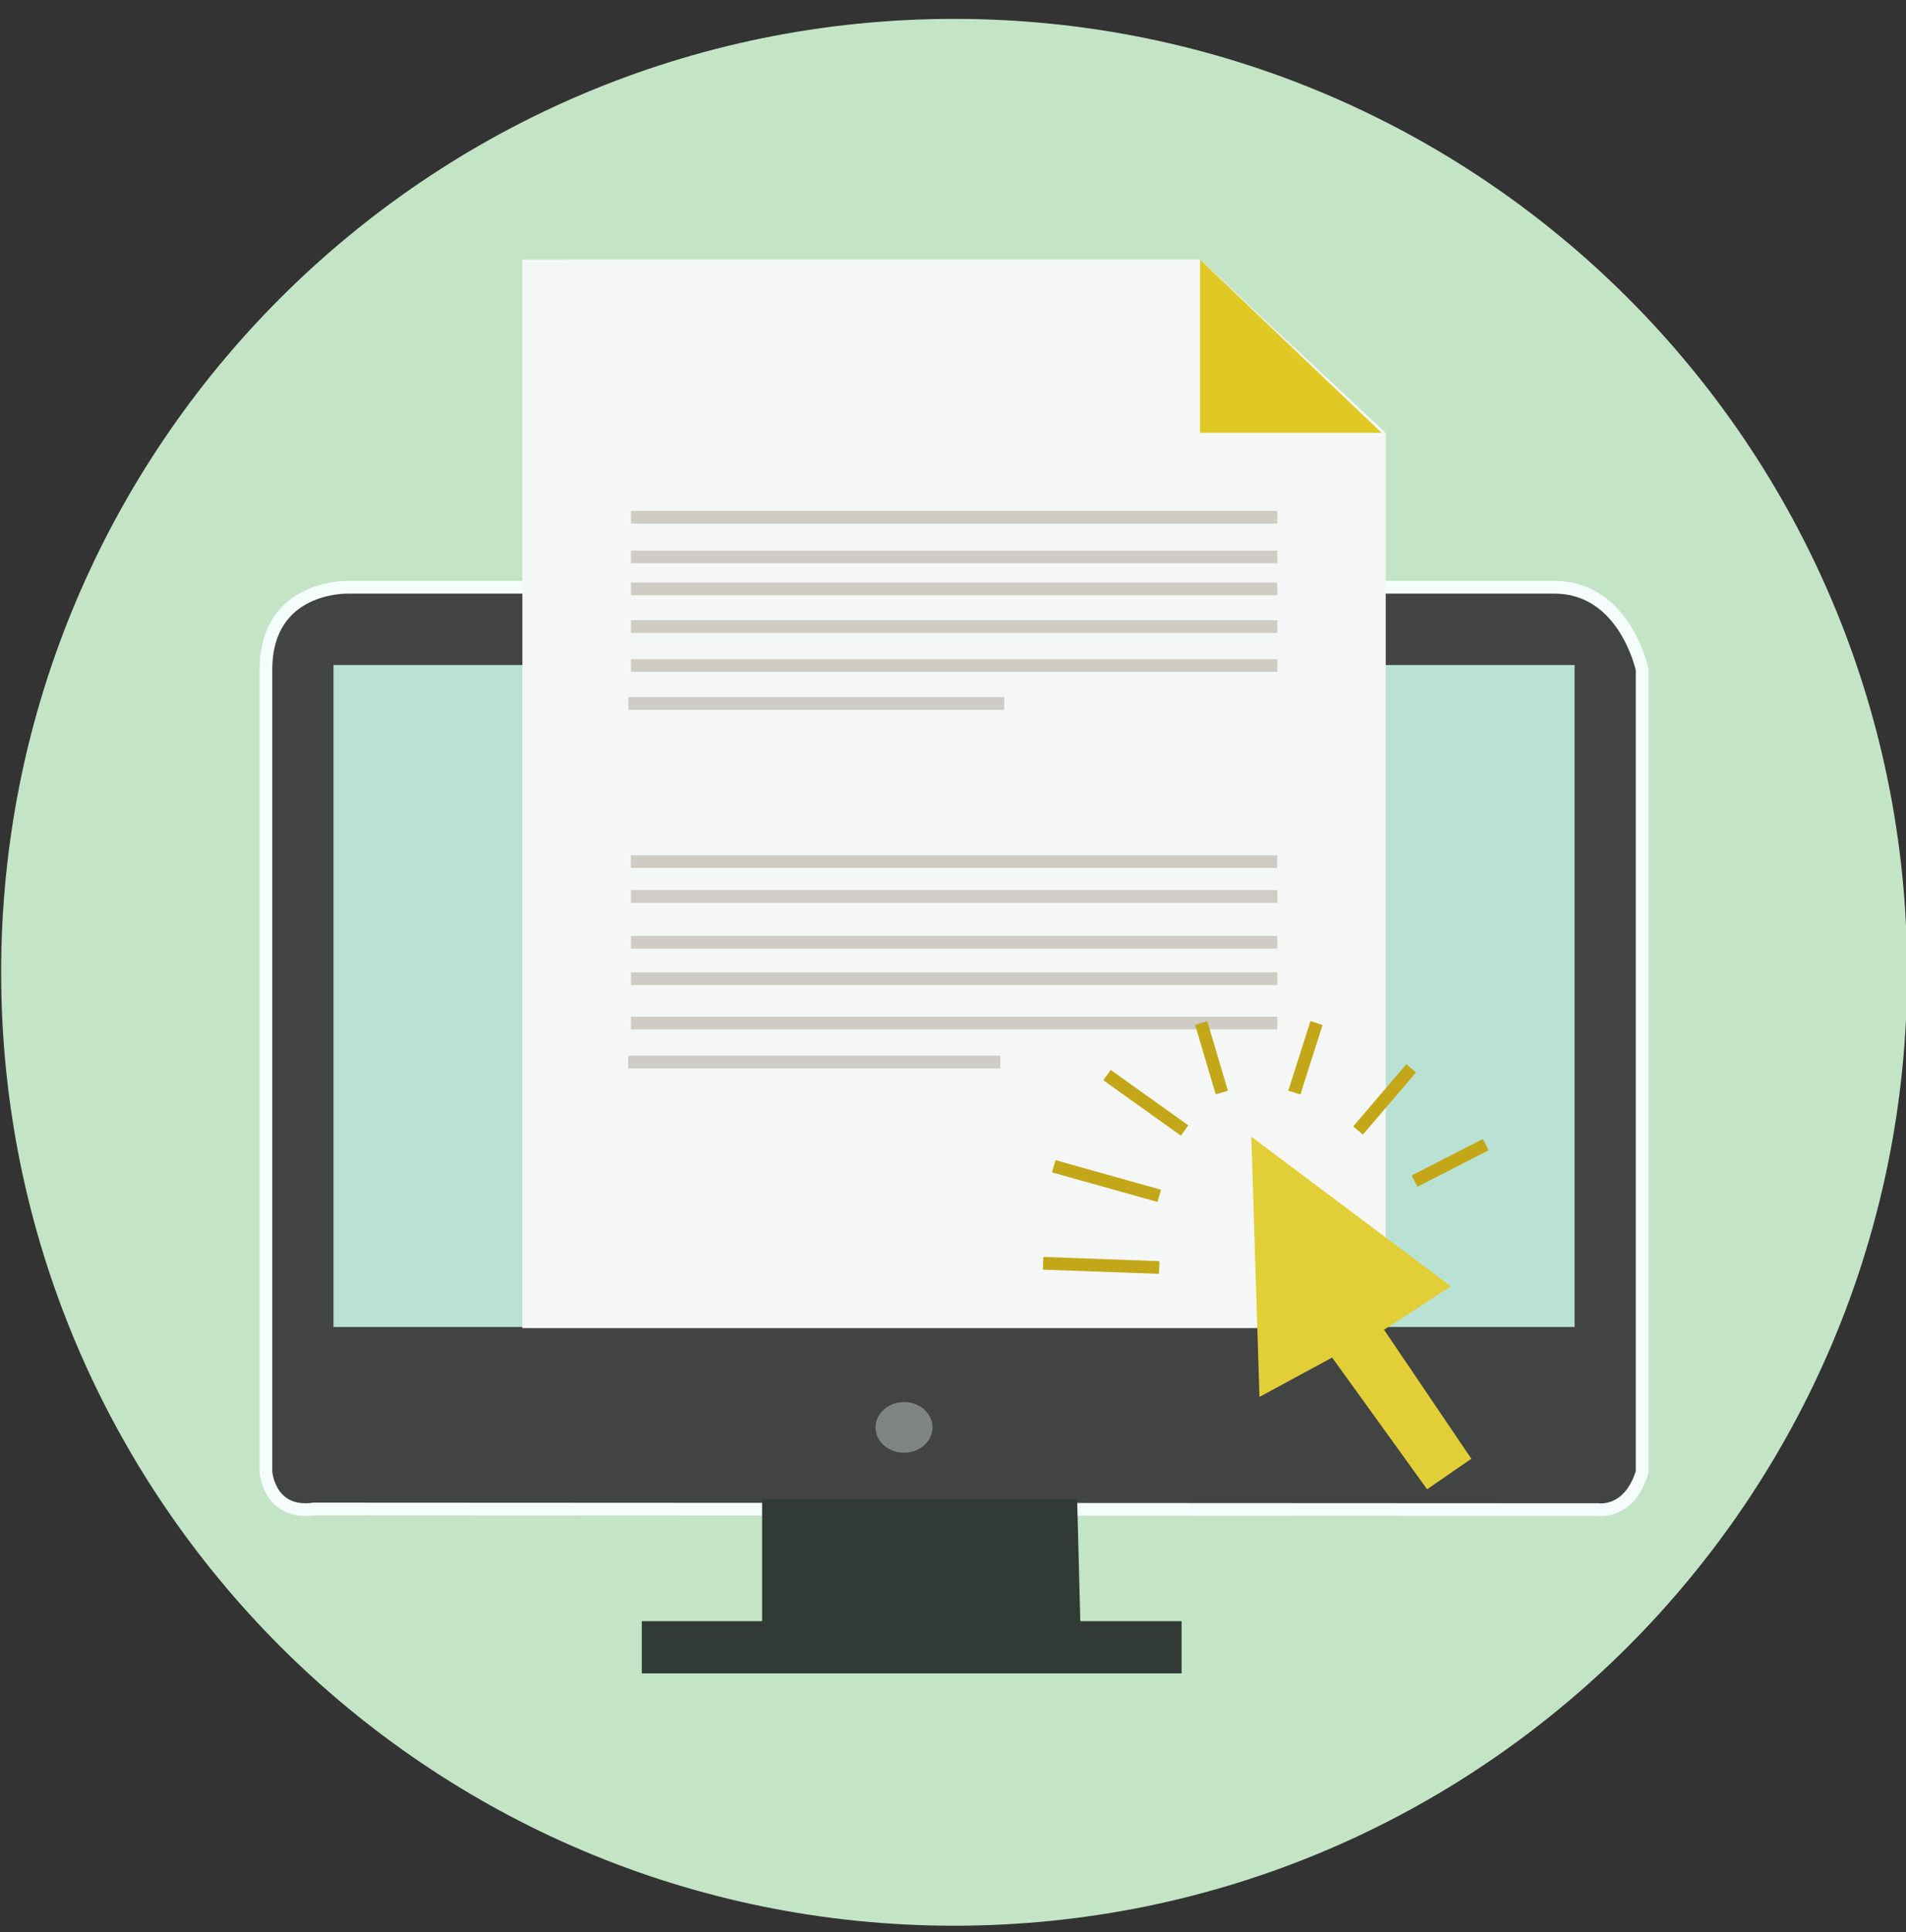 <svg xmlns="http://www.w3.org/2000/svg" width="75" height="76" viewBox="0 0 75 76"><rect x="0" y="0" width="75" height="76" fill="#333333" stroke="none"/><g><g><g><path fill="#c3e5c6" d="M.045 38.243c0-20.71 16.79-37.5 37.5-37.5s37.5 16.79 37.5 37.5-16.79 37.5-37.5 37.5-37.5-16.79-37.5-37.5z"/></g><g><g><path fill="#414443" d="M10.465 26.339v31.56s.125 1.702 1.894 1.453l50.532.025s1.221.183 1.726-1.478v-31.56s-.673-3.24-3.452-3.24h-47.5s-3.2-.082-3.2 3.24z"/><path fill="none" stroke="#f5fcfc" stroke-miterlimit="50" stroke-width=".5" d="M10.465 26.339v31.56s.125 1.702 1.894 1.453l50.532.025v0s1.221.183 1.726-1.478v-31.56 0s-.673-3.24-3.452-3.24h-47.5v0s-3.2-.082-3.2 3.24z"/></g><g><path fill="#bae2d4" d="M13.122 52.193V26.157H61.96v26.036z"/></g><g><path fill="#f5f7f6" d="M20.555 10.213v42.024h33.973V17.024l-7.304-6.811z"/></g><g><path fill="#e0c924" d="M47.222 10.213v6.81h7.142z"/></g><g><path fill="#ceccc4" d="M24.828 20.595v-.499H50.26v.499z"/></g><g><path fill="#ceccc4" d="M24.828 22.155v-.498H50.26v.498z"/></g><g><path fill="#ceccc4" d="M24.828 23.411v-.498H50.26v.498z"/></g><g><path fill="#ceccc4" d="M24.828 24.892v-.498H50.26v.498z"/></g><g><path fill="#ceccc4" d="M24.828 26.427v-.499H50.26v.499z"/></g><g><path fill="#ceccc4" d="M24.725 27.92v-.499h14.79v.498z"/></g><g><path fill="#ceccc4" d="M24.825 34.139v-.498h25.432v.498z"/></g><g><path fill="#ceccc4" d="M24.828 35.507v-.498H50.26v.498z"/></g><g><path fill="#ceccc4" d="M24.828 38.742v-.499H50.26v.499z"/></g><g><path fill="#ceccc4" d="M24.828 37.312v-.499H50.26v.499z"/></g><g><path fill="#ceccc4" d="M24.828 40.49v-.5H50.26v.5z"/></g><g><path fill="#ceccc4" d="M24.72 42.023v-.499H39.36v.499z"/></g><g><path fill="#e2ce37" d="M49.239 44.708l.32 10.236 2.86-1.548 3.736 5.181 1.742-1.2-3.436-5.076 2.63-1.707z"/></g><g><path fill="none" stroke="#c4a718" stroke-miterlimit="50" stroke-width=".5" d="M41.046 49.688l4.568.166"/></g><g><path fill="none" stroke="#c4a718" stroke-miterlimit="50" stroke-width=".5" d="M41.464 45.872l4.152 1.163"/></g><g><path fill="none" stroke="#c4a718" stroke-miterlimit="50" stroke-width=".5" d="M43.56 42.285l3.053 2.18"/></g><g><path fill="none" stroke="#c4a718" stroke-miterlimit="50" stroke-width=".5" d="M47.267 40.238l.81 2.734"/></g><g><path fill="none" stroke="#c4a718" stroke-miterlimit="50" stroke-width=".5" d="M51.804 40.238l-.872 2.734"/></g><g><path fill="none" stroke="#c4a718" stroke-miterlimit="50" stroke-width=".5" d="M55.53 42.02l-2.093 2.445"/></g><g><path fill="none" stroke="#c4a718" stroke-miterlimit="50" stroke-width=".5" d="M58.463 45.022l-2.802 1.433"/></g><g><path fill="#323a36" d="M29.988 58.967v4.797h-4.734v2.055h21.241v-2.055H42.51l-.125-4.797z"/></g><g><path fill="#7e8481" d="M34.452 56.143c0-.55.502-.997 1.121-.997.62 0 1.121.446 1.121.997 0 .55-.502.996-1.121.996-.62 0-1.121-.446-1.121-.996z"/></g></g></g></g></svg>